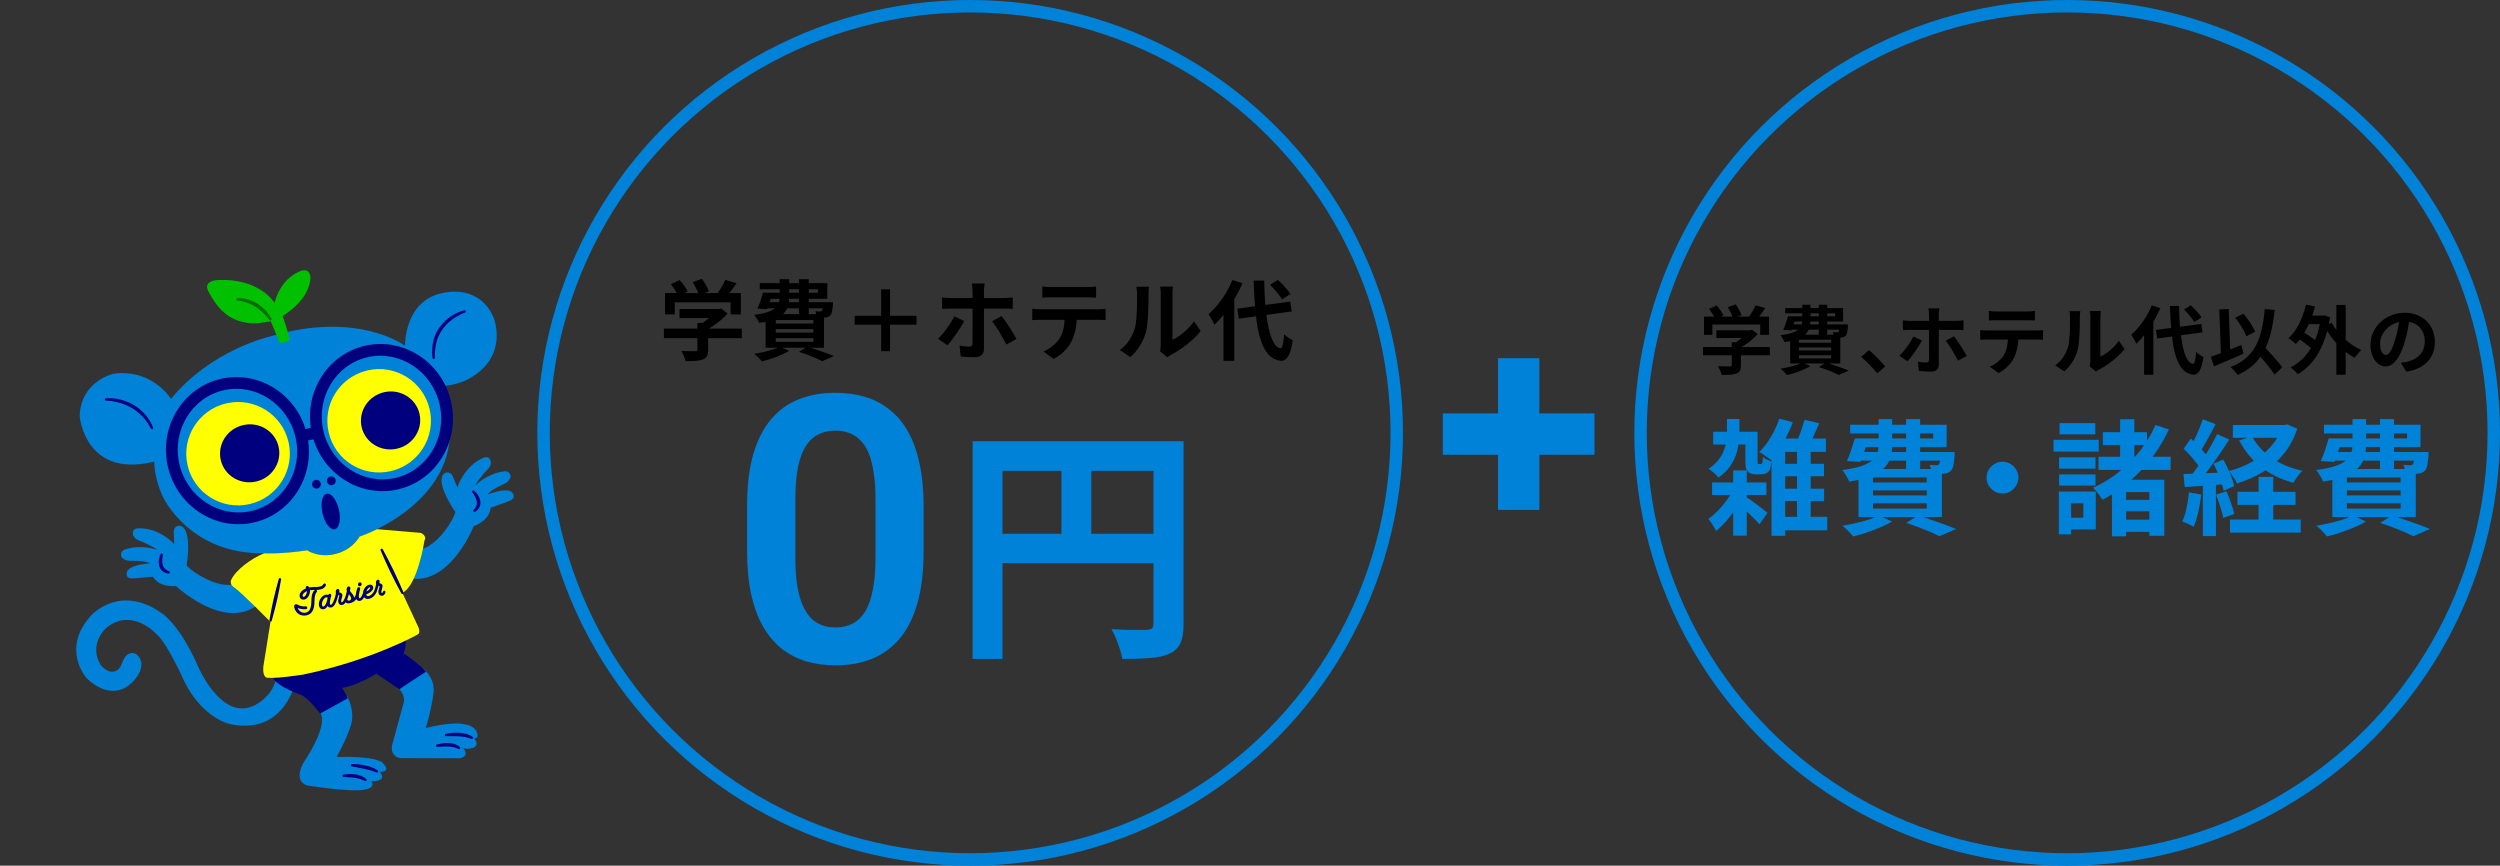 <svg width="1005" height="348" viewBox="0 0 1005 348" fill="none" xmlns="http://www.w3.org/2000/svg">
<rect x="0" y="0" width="1005" height="348" fill="#333333" stroke="none"/>
<g clip-path="url(#clip0_4144_1800)">
<path d="M641 166.186H618.814V144H602.186V166.186H580V182.814H602.186V205H618.814V182.814H641V166.186Z" fill="#0082D8"/>
</g>
<path d="M497.4 124.08L518.68 121.245L519.275 125.2L497.995 128.105L497.4 124.08ZM510.56 114.49L513.71 112.53C514.317 113.067 514.947 113.673 515.6 114.35C516.253 115.027 516.86 115.703 517.42 116.38C517.98 117.033 518.423 117.64 518.75 118.2L515.355 120.335C515.075 119.798 514.667 119.192 514.13 118.515C513.593 117.815 513.01 117.115 512.38 116.415C511.773 115.715 511.167 115.073 510.56 114.49ZM495.44 112.565L499.465 113.86C498.578 115.937 497.528 118.002 496.315 120.055C495.125 122.108 493.83 124.033 492.43 125.83C491.053 127.627 489.63 129.202 488.16 130.555C488.043 130.205 487.845 129.762 487.565 129.225C487.285 128.688 486.982 128.152 486.655 127.615C486.352 127.078 486.072 126.635 485.815 126.285C487.098 125.212 488.335 123.94 489.525 122.47C490.715 121 491.823 119.425 492.85 117.745C493.877 116.042 494.74 114.315 495.44 112.565ZM491.835 122.61L496.105 118.305L496.175 118.375V145.08H491.835V122.61ZM503.945 112.81H508.215C508.262 116.543 508.425 120.032 508.705 123.275C509.008 126.495 509.428 129.33 509.965 131.78C510.502 134.23 511.167 136.178 511.96 137.625C512.753 139.048 513.675 139.83 514.725 139.97C515.122 139.993 515.437 139.55 515.67 138.64C515.903 137.73 516.09 136.307 516.23 134.37C516.487 134.65 516.837 134.953 517.28 135.28C517.723 135.607 518.167 135.91 518.61 136.19C519.053 136.447 519.403 136.645 519.66 136.785C519.357 139.048 518.948 140.787 518.435 142C517.945 143.213 517.397 144.03 516.79 144.45C516.183 144.893 515.553 145.092 514.9 145.045C513.243 144.882 511.82 144.275 510.63 143.225C509.44 142.175 508.437 140.717 507.62 138.85C506.827 136.983 506.173 134.755 505.66 132.165C505.17 129.575 504.797 126.658 504.54 123.415C504.283 120.148 504.085 116.613 503.945 112.81Z" fill="black"/>
<path d="M466.355 141.23C466.425 140.88 466.483 140.483 466.53 140.04C466.6 139.573 466.635 139.107 466.635 138.64C466.635 138.383 466.635 137.87 466.635 137.1C466.635 136.33 466.635 135.397 466.635 134.3C466.635 133.203 466.635 132.025 466.635 130.765C466.635 129.482 466.635 128.187 466.635 126.88C466.635 125.573 466.635 124.348 466.635 123.205C466.635 122.038 466.635 121.023 466.635 120.16C466.635 119.273 466.635 118.632 466.635 118.235C466.635 117.442 466.588 116.753 466.495 116.17C466.425 115.587 466.378 115.272 466.355 115.225H471.57C471.547 115.272 471.5 115.598 471.43 116.205C471.36 116.788 471.325 117.477 471.325 118.27C471.325 118.667 471.325 119.262 471.325 120.055C471.325 120.825 471.325 121.723 471.325 122.75C471.325 123.753 471.325 124.827 471.325 125.97C471.325 127.113 471.325 128.245 471.325 129.365C471.325 130.462 471.325 131.512 471.325 132.515C471.325 133.495 471.325 134.335 471.325 135.035C471.325 135.735 471.325 136.248 471.325 136.575C472.282 136.155 473.273 135.583 474.3 134.86C475.327 134.137 476.33 133.297 477.31 132.34C478.313 131.36 479.2 130.31 479.97 129.19L482.665 133.04C481.708 134.3 480.542 135.537 479.165 136.75C477.812 137.963 476.412 139.072 474.965 140.075C473.518 141.078 472.13 141.918 470.8 142.595C470.427 142.805 470.123 142.992 469.89 143.155C469.657 143.342 469.458 143.505 469.295 143.645L466.355 141.23ZM450.15 140.705C451.69 139.632 452.95 138.337 453.93 136.82C454.91 135.303 455.633 133.81 456.1 132.34C456.357 131.57 456.543 130.625 456.66 129.505C456.8 128.362 456.905 127.148 456.975 125.865C457.045 124.558 457.08 123.275 457.08 122.015C457.103 120.732 457.115 119.553 457.115 118.48C457.115 117.78 457.08 117.185 457.01 116.695C456.963 116.182 456.893 115.703 456.8 115.26H461.945C461.922 115.307 461.887 115.505 461.84 115.855C461.817 116.182 461.782 116.578 461.735 117.045C461.712 117.488 461.7 117.955 461.7 118.445C461.7 119.472 461.688 120.673 461.665 122.05C461.642 123.403 461.595 124.792 461.525 126.215C461.455 127.638 461.35 128.992 461.21 130.275C461.07 131.535 460.883 132.608 460.65 133.495C460.113 135.478 459.308 137.322 458.235 139.025C457.185 140.705 455.913 142.21 454.42 143.54L450.15 140.705Z" fill="black"/>
<path d="M419.035 115.155C419.618 115.248 420.248 115.318 420.925 115.365C421.602 115.388 422.22 115.4 422.78 115.4C423.223 115.4 423.923 115.4 424.88 115.4C425.837 115.4 426.91 115.4 428.1 115.4C429.29 115.4 430.48 115.4 431.67 115.4C432.86 115.4 433.91 115.4 434.82 115.4C435.753 115.4 436.43 115.4 436.85 115.4C437.457 115.4 438.087 115.388 438.74 115.365C439.393 115.318 440.023 115.248 440.63 115.155V119.67C440.023 119.623 439.393 119.588 438.74 119.565C438.087 119.542 437.457 119.53 436.85 119.53C436.43 119.53 435.753 119.53 434.82 119.53C433.91 119.53 432.86 119.53 431.67 119.53C430.48 119.53 429.29 119.53 428.1 119.53C426.91 119.53 425.837 119.53 424.88 119.53C423.947 119.53 423.258 119.53 422.815 119.53C422.208 119.53 421.555 119.542 420.855 119.565C420.178 119.588 419.572 119.623 419.035 119.67V115.155ZM414.975 124.115C415.488 124.162 416.037 124.208 416.62 124.255C417.227 124.302 417.798 124.325 418.335 124.325C418.638 124.325 419.245 124.325 420.155 124.325C421.065 124.325 422.162 124.325 423.445 124.325C424.728 124.325 426.105 124.325 427.575 124.325C429.068 124.325 430.55 124.325 432.02 124.325C433.513 124.325 434.902 124.325 436.185 124.325C437.468 124.325 438.553 124.325 439.44 124.325C440.35 124.325 440.957 124.325 441.26 124.325C441.633 124.325 442.135 124.313 442.765 124.29C443.418 124.243 443.978 124.185 444.445 124.115V128.665C444.025 128.618 443.512 128.595 442.905 128.595C442.298 128.572 441.75 128.56 441.26 128.56C440.957 128.56 440.35 128.56 439.44 128.56C438.553 128.56 437.468 128.56 436.185 128.56C434.902 128.56 433.513 128.56 432.02 128.56C430.55 128.56 429.068 128.56 427.575 128.56C426.105 128.56 424.728 128.56 423.445 128.56C422.162 128.56 421.065 128.56 420.155 128.56C419.245 128.56 418.638 128.56 418.335 128.56C417.822 128.56 417.25 128.572 416.62 128.595C416.013 128.618 415.465 128.653 414.975 128.7V124.115ZM432.895 126.53C432.895 128.817 432.697 130.87 432.3 132.69C431.903 134.487 431.332 136.108 430.585 137.555C430.165 138.348 429.605 139.165 428.905 140.005C428.205 140.845 427.4 141.638 426.49 142.385C425.58 143.132 424.6 143.762 423.55 144.275L419.455 141.3C420.692 140.81 421.882 140.11 423.025 139.2C424.168 138.29 425.09 137.322 425.79 136.295C426.677 134.942 427.272 133.448 427.575 131.815C427.878 130.182 428.03 128.432 428.03 126.565L432.895 126.53Z" fill="black"/>
<path d="M395.865 113.965C395.842 114.128 395.795 114.397 395.725 114.77C395.678 115.143 395.632 115.54 395.585 115.96C395.562 116.38 395.55 116.73 395.55 117.01C395.55 117.71 395.55 118.48 395.55 119.32C395.55 120.16 395.55 121 395.55 121.84C395.55 122.657 395.55 123.403 395.55 124.08C395.55 124.547 395.55 125.2 395.55 126.04C395.55 126.88 395.55 127.825 395.55 128.875C395.55 129.925 395.55 131.022 395.55 132.165C395.55 133.285 395.55 134.382 395.55 135.455C395.55 136.505 395.55 137.462 395.55 138.325C395.55 139.165 395.55 139.83 395.55 140.32C395.55 141.323 395.247 142.117 394.64 142.7C394.057 143.307 393.135 143.61 391.875 143.61C391.245 143.61 390.603 143.598 389.95 143.575C389.297 143.552 388.655 143.517 388.025 143.47C387.395 143.423 386.788 143.365 386.205 143.295L385.75 138.955C386.52 139.095 387.255 139.2 387.955 139.27C388.655 139.34 389.227 139.375 389.67 139.375C390.113 139.375 390.428 139.282 390.615 139.095C390.802 138.885 390.907 138.558 390.93 138.115C390.93 137.905 390.93 137.45 390.93 136.75C390.953 136.05 390.965 135.222 390.965 134.265C390.965 133.308 390.965 132.293 390.965 131.22C390.965 130.147 390.965 129.12 390.965 128.14C390.965 127.16 390.965 126.308 390.965 125.585C390.965 124.862 390.965 124.36 390.965 124.08C390.965 123.66 390.965 123.03 390.965 122.19C390.965 121.327 390.965 120.417 390.965 119.46C390.965 118.503 390.965 117.687 390.965 117.01C390.965 116.543 390.93 115.995 390.86 115.365C390.79 114.735 390.732 114.268 390.685 113.965H395.865ZM378.715 119.565C379.228 119.612 379.777 119.67 380.36 119.74C380.967 119.787 381.538 119.81 382.075 119.81C382.378 119.81 382.95 119.81 383.79 119.81C384.653 119.81 385.668 119.81 386.835 119.81C388.025 119.81 389.308 119.81 390.685 119.81C392.062 119.81 393.438 119.81 394.815 119.81C396.192 119.81 397.487 119.81 398.7 119.81C399.913 119.81 400.952 119.81 401.815 119.81C402.702 119.81 403.32 119.81 403.67 119.81C404.16 119.81 404.743 119.787 405.42 119.74C406.097 119.693 406.668 119.635 407.135 119.565V124.15C406.598 124.103 406.015 124.08 405.385 124.08C404.755 124.057 404.195 124.045 403.705 124.045C403.355 124.045 402.748 124.045 401.885 124.045C401.022 124.045 399.983 124.045 398.77 124.045C397.557 124.045 396.262 124.045 394.885 124.045C393.508 124.045 392.132 124.045 390.755 124.045C389.402 124.045 388.118 124.045 386.905 124.045C385.715 124.045 384.7 124.045 383.86 124.045C383.02 124.045 382.425 124.045 382.075 124.045C381.562 124.045 380.99 124.057 380.36 124.08C379.753 124.103 379.205 124.138 378.715 124.185V119.565ZM387.64 129.05C387.22 129.82 386.73 130.66 386.17 131.57C385.61 132.48 385.003 133.39 384.35 134.3C383.72 135.21 383.102 136.062 382.495 136.855C381.888 137.625 381.352 138.267 380.885 138.78L377.07 136.19C377.653 135.653 378.248 135.023 378.855 134.3C379.485 133.553 380.092 132.772 380.675 131.955C381.282 131.138 381.83 130.322 382.32 129.505C382.833 128.688 383.277 127.907 383.65 127.16L387.64 129.05ZM402.655 127.055C403.098 127.615 403.588 128.28 404.125 129.05C404.685 129.82 405.245 130.648 405.805 131.535C406.365 132.398 406.89 133.25 407.38 134.09C407.87 134.907 408.29 135.63 408.64 136.26L404.545 138.5C404.172 137.753 403.74 136.948 403.25 136.085C402.783 135.222 402.293 134.358 401.78 133.495C401.267 132.632 400.753 131.827 400.24 131.08C399.727 130.31 399.26 129.657 398.84 129.12L402.655 127.055Z" fill="black"/>
<path d="M368.425 130.52H357.785V141.16H354.215V130.52H343.575V126.95H354.215V116.31H357.785V126.95H368.425V130.52Z" fill="black"/>
<path d="M307.945 117.675H328.805V116.275H305.425V113.825H332.585V120.125H307.945V117.675ZM306.755 117.675H310.675C310.302 118.795 309.905 119.962 309.485 121.175C309.065 122.365 308.68 123.403 308.33 124.29L304.515 124.045C304.912 123.158 305.308 122.143 305.705 121C306.102 119.833 306.452 118.725 306.755 117.675ZM307.105 121.49H332.305V123.94H306.37L307.105 121.49ZM330.905 121.49H334.86C334.86 121.49 334.848 121.618 334.825 121.875C334.825 122.132 334.825 122.365 334.825 122.575C334.732 123.718 334.615 124.617 334.475 125.27C334.335 125.923 334.113 126.425 333.81 126.775C333.553 127.032 333.238 127.23 332.865 127.37C332.515 127.51 332.153 127.592 331.78 127.615C331.43 127.638 330.963 127.65 330.38 127.65C329.797 127.65 329.155 127.638 328.455 127.615C328.432 127.242 328.35 126.822 328.21 126.355C328.07 125.865 327.918 125.445 327.755 125.095C328.175 125.142 328.548 125.177 328.875 125.2C329.225 125.223 329.493 125.223 329.68 125.2C329.843 125.2 329.983 125.188 330.1 125.165C330.217 125.142 330.322 125.072 330.415 124.955C330.555 124.815 330.66 124.512 330.73 124.045C330.8 123.578 330.858 122.867 330.905 121.91V121.49ZM313.44 112.25H317.255V119.495C317.255 120.732 317.103 121.898 316.8 122.995C316.497 124.068 315.925 125.048 315.085 125.935C314.245 126.822 313.032 127.592 311.445 128.245C309.858 128.898 307.77 129.423 305.18 129.82C305.063 129.517 304.888 129.167 304.655 128.77C304.422 128.35 304.177 127.942 303.92 127.545C303.663 127.148 303.418 126.822 303.185 126.565C305.425 126.285 307.222 125.912 308.575 125.445C309.928 124.978 310.955 124.442 311.655 123.835C312.355 123.228 312.822 122.563 313.055 121.84C313.312 121.093 313.44 120.288 313.44 119.425V112.25ZM321.175 112.25H325.13V126.39H321.175V112.25ZM311.865 132.305V133.705H326.985V132.305H311.865ZM311.865 135.945V137.415H326.985V135.945H311.865ZM311.865 128.665V130.065H326.985V128.665H311.865ZM307.77 126.285H331.255V139.795H307.77V126.285ZM321.21 141.44L324.57 139.34C325.83 139.737 327.113 140.168 328.42 140.635C329.75 141.078 331.01 141.522 332.2 141.965C333.39 142.408 334.405 142.805 335.245 143.155L330.555 145.185C329.878 144.835 329.038 144.438 328.035 143.995C327.032 143.575 325.947 143.143 324.78 142.7C323.613 142.257 322.423 141.837 321.21 141.44ZM313.51 139.375L317.255 141.055C316.298 141.615 315.19 142.163 313.93 142.7C312.67 143.237 311.375 143.727 310.045 144.17C308.738 144.613 307.478 144.975 306.265 145.255C306.055 144.975 305.763 144.637 305.39 144.24C305.017 143.867 304.643 143.493 304.27 143.12C303.897 142.77 303.547 142.478 303.22 142.245C304.48 142.035 305.74 141.79 307 141.51C308.283 141.207 309.485 140.88 310.605 140.53C311.725 140.157 312.693 139.772 313.51 139.375Z" fill="black"/>
<path d="M273.155 124.22H289.29V127.86H273.155V124.22ZM266.89 132.095H298.215V135.945H266.89V132.095ZM280.365 129.82H284.67V140.635C284.67 141.708 284.518 142.548 284.215 143.155C283.912 143.762 283.34 144.217 282.5 144.52C281.66 144.823 280.68 145.01 279.56 145.08C278.44 145.15 277.133 145.185 275.64 145.185C275.5 144.578 275.255 143.878 274.905 143.085C274.578 142.315 274.252 141.65 273.925 141.09C274.672 141.113 275.43 141.137 276.2 141.16C276.97 141.183 277.647 141.195 278.23 141.195C278.837 141.195 279.257 141.183 279.49 141.16C279.84 141.16 280.073 141.113 280.19 141.02C280.307 140.927 280.365 140.763 280.365 140.53V129.82ZM287.96 124.22H288.975L289.885 124.01L292.51 126.04C291.74 126.903 290.842 127.767 289.815 128.63C288.788 129.493 287.715 130.31 286.595 131.08C285.475 131.827 284.343 132.48 283.2 133.04C282.943 132.667 282.582 132.247 282.115 131.78C281.672 131.29 281.298 130.893 280.995 130.59C281.905 130.123 282.803 129.563 283.69 128.91C284.6 128.257 285.428 127.592 286.175 126.915C286.922 126.215 287.517 125.585 287.96 125.025V124.22ZM267.345 117.815H297.83V126.39H293.7V121.525H271.265V126.39H267.345V117.815ZM291.565 112.495L296.115 113.825C295.322 114.992 294.493 116.135 293.63 117.255C292.767 118.375 291.985 119.32 291.285 120.09L287.82 118.83C288.287 118.223 288.742 117.558 289.185 116.835C289.652 116.112 290.095 115.377 290.515 114.63C290.935 113.86 291.285 113.148 291.565 112.495ZM269.69 114.21L273.26 112.6C273.89 113.3 274.508 114.082 275.115 114.945C275.722 115.785 276.165 116.543 276.445 117.22L272.665 119.005C272.408 118.352 271.988 117.582 271.405 116.695C270.845 115.785 270.273 114.957 269.69 114.21ZM278.475 113.44L282.185 112.075C282.745 112.822 283.282 113.673 283.795 114.63C284.332 115.587 284.717 116.427 284.95 117.15L280.995 118.69C280.808 117.99 280.47 117.15 279.98 116.17C279.513 115.167 279.012 114.257 278.475 113.44Z" fill="black"/>
<path d="M371.296 203.524V221.469C371.296 229.672 370.466 236.679 368.806 242.489C367.146 248.3 364.753 253.061 361.628 256.771C358.503 260.434 354.768 263.144 350.422 264.901C346.076 266.61 341.242 267.465 335.92 267.465C331.672 267.465 327.717 266.928 324.055 265.854C320.393 264.73 317.097 263.021 314.167 260.727C311.286 258.383 308.796 255.404 306.696 251.791C304.646 248.178 303.059 243.856 301.936 238.827C300.861 233.798 300.324 228.012 300.324 221.469V203.524C300.324 195.321 301.154 188.339 302.814 182.577C304.523 176.815 306.94 172.104 310.065 168.441C313.19 164.779 316.926 162.118 321.271 160.458C325.617 158.749 330.451 157.895 335.773 157.895C340.07 157.895 344.025 158.432 347.639 159.506C351.301 160.58 354.572 162.265 357.453 164.56C360.383 166.806 362.873 169.735 364.924 173.349C366.975 176.913 368.537 181.21 369.611 186.239C370.734 191.22 371.296 196.981 371.296 203.524ZM351.96 224.105V200.814C351.96 196.713 351.716 193.148 351.228 190.121C350.788 187.045 350.129 184.433 349.25 182.284C348.371 180.136 347.272 178.402 345.954 177.084C344.636 175.717 343.122 174.716 341.413 174.081C339.704 173.446 337.824 173.129 335.773 173.129C333.234 173.129 330.964 173.642 328.962 174.667C326.96 175.644 325.275 177.206 323.908 179.354C322.541 181.503 321.491 184.359 320.759 187.924C320.075 191.439 319.733 195.736 319.733 200.814V224.105C319.733 228.207 319.953 231.796 320.393 234.872C320.881 237.948 321.564 240.585 322.443 242.782C323.371 244.979 324.47 246.786 325.739 248.202C327.058 249.569 328.571 250.595 330.28 251.278C331.989 251.913 333.869 252.23 335.92 252.23C338.508 252.23 340.778 251.718 342.731 250.692C344.733 249.667 346.418 248.056 347.785 245.858C349.152 243.612 350.178 240.707 350.861 237.143C351.594 233.529 351.96 229.184 351.96 224.105Z" fill="#0082D8"/>
<path d="M391 177.4H469.4V189.3H403V264.9H391V177.4ZM463.7 177.4H475.8V250.9C475.8 254.1 475.4 256.6 474.6 258.4C473.8 260.267 472.367 261.7 470.3 262.7C468.233 263.7 465.633 264.3 462.5 264.5C459.433 264.767 455.667 264.9 451.2 264.9C451 263.767 450.667 262.467 450.2 261C449.733 259.533 449.2 258.067 448.6 256.6C448 255.2 447.4 253.967 446.8 252.9C448.733 253.033 450.667 253.133 452.6 253.2C454.6 253.2 456.367 253.2 457.9 253.2C459.433 253.2 460.5 253.2 461.1 253.2C462.033 253.133 462.7 252.933 463.1 252.6C463.5 252.2 463.7 251.567 463.7 250.7V177.4ZM397.5 214.6H469.6V226.4H397.5V214.6ZM426.7 183.9H438.7V220.5H426.7V183.9Z" fill="#0082D8"/>
<circle cx="390" cy="174" r="171.5" stroke="#0082D8" stroke-width="5"/>
<path d="M719.81 127.15H737.69V125.95H717.65V123.85H740.93V129.25H719.81V127.15ZM718.79 127.15H722.15C721.83 128.11 721.49 129.11 721.13 130.15C720.77 131.17 720.44 132.06 720.14 132.82L716.87 132.61C717.21 131.85 717.55 130.98 717.89 130C718.23 129 718.53 128.05 718.79 127.15ZM719.09 130.42H740.69V132.52H718.46L719.09 130.42ZM739.49 130.42H742.88C742.88 130.42 742.87 130.53 742.85 130.75C742.85 130.97 742.85 131.17 742.85 131.35C742.77 132.33 742.67 133.1 742.55 133.66C742.43 134.22 742.24 134.65 741.98 134.95C741.76 135.17 741.49 135.34 741.17 135.46C740.87 135.58 740.56 135.65 740.24 135.67C739.94 135.69 739.54 135.7 739.04 135.7C738.54 135.7 737.99 135.69 737.39 135.67C737.37 135.35 737.3 134.99 737.18 134.59C737.06 134.17 736.93 133.81 736.79 133.51C737.15 133.55 737.47 133.58 737.75 133.6C738.05 133.62 738.28 133.62 738.44 133.6C738.58 133.6 738.7 133.59 738.8 133.57C738.9 133.55 738.99 133.49 739.07 133.39C739.19 133.27 739.28 133.01 739.34 132.61C739.4 132.21 739.45 131.6 739.49 130.78V130.42ZM724.52 122.5H727.79V128.71C727.79 129.77 727.66 130.77 727.4 131.71C727.14 132.63 726.65 133.47 725.93 134.23C725.21 134.99 724.17 135.65 722.81 136.21C721.45 136.77 719.66 137.22 717.44 137.56C717.34 137.3 717.19 137 716.99 136.66C716.79 136.3 716.58 135.95 716.36 135.61C716.14 135.27 715.93 134.99 715.73 134.77C717.65 134.53 719.19 134.21 720.35 133.81C721.51 133.41 722.39 132.95 722.99 132.43C723.59 131.91 723.99 131.34 724.19 130.72C724.41 130.08 724.52 129.39 724.52 128.65V122.5ZM731.15 122.5H734.54V134.62H731.15V122.5ZM723.17 139.69V140.89H736.13V139.69H723.17ZM723.17 142.81V144.07H736.13V142.81H723.17ZM723.17 136.57V137.77H736.13V136.57H723.17ZM719.66 134.53H739.79V146.11H719.66V134.53ZM731.18 147.52L734.06 145.72C735.14 146.06 736.24 146.43 737.36 146.83C738.5 147.21 739.58 147.59 740.6 147.97C741.62 148.35 742.49 148.69 743.21 148.99L739.19 150.73C738.61 150.43 737.89 150.09 737.03 149.71C736.17 149.35 735.24 148.98 734.24 148.6C733.24 148.22 732.22 147.86 731.18 147.52ZM724.58 145.75L727.79 147.19C726.97 147.67 726.02 148.14 724.94 148.6C723.86 149.06 722.75 149.48 721.61 149.86C720.49 150.24 719.41 150.55 718.37 150.79C718.19 150.55 717.94 150.26 717.62 149.92C717.3 149.6 716.98 149.28 716.66 148.96C716.34 148.66 716.04 148.41 715.76 148.21C716.84 148.03 717.92 147.82 719 147.58C720.1 147.32 721.13 147.04 722.09 146.74C723.05 146.42 723.88 146.09 724.58 145.75Z" fill="black"/>
<path d="M689.99 132.76H703.82V135.88H689.99V132.76ZM684.62 139.51H711.47V142.81H684.62V139.51ZM696.17 137.56H699.86V146.83C699.86 147.75 699.73 148.47 699.47 148.99C699.21 149.51 698.72 149.9 698 150.16C697.28 150.42 696.44 150.58 695.48 150.64C694.52 150.7 693.4 150.73 692.12 150.73C692 150.21 691.79 149.61 691.49 148.93C691.21 148.27 690.93 147.7 690.65 147.22C691.29 147.24 691.94 147.26 692.6 147.28C693.26 147.3 693.84 147.31 694.34 147.31C694.86 147.31 695.22 147.3 695.42 147.28C695.72 147.28 695.92 147.24 696.02 147.16C696.12 147.08 696.17 146.94 696.17 146.74V137.56ZM702.68 132.76H703.55L704.33 132.58L706.58 134.32C705.92 135.06 705.15 135.8 704.27 136.54C703.39 137.28 702.47 137.98 701.51 138.64C700.55 139.28 699.58 139.84 698.6 140.32C698.38 140 698.07 139.64 697.67 139.24C697.29 138.82 696.97 138.48 696.71 138.22C697.49 137.82 698.26 137.34 699.02 136.78C699.8 136.22 700.51 135.65 701.15 135.07C701.79 134.47 702.3 133.93 702.68 133.45V132.76ZM685.01 127.27H711.14V134.62H707.6V130.45H688.37V134.62H685.01V127.27ZM705.77 122.71L709.67 123.85C708.99 124.85 708.28 125.83 707.54 126.79C706.8 127.75 706.13 128.56 705.53 129.22L702.56 128.14C702.96 127.62 703.35 127.05 703.73 126.43C704.13 125.81 704.51 125.18 704.87 124.54C705.23 123.88 705.53 123.27 705.77 122.71ZM687.02 124.18L690.08 122.8C690.62 123.4 691.15 124.07 691.67 124.81C692.19 125.53 692.57 126.18 692.81 126.76L689.57 128.29C689.35 127.73 688.99 127.07 688.49 126.31C688.01 125.53 687.52 124.82 687.02 124.18ZM694.55 123.52L697.73 122.35C698.21 122.99 698.67 123.72 699.11 124.54C699.57 125.36 699.9 126.08 700.1 126.7L696.71 128.02C696.55 127.42 696.26 126.7 695.84 125.86C695.44 125 695.01 124.22 694.55 123.52Z" fill="black"/>
<path d="M754.65 150.07C754.05 149.31 753.38 148.54 752.64 147.76C751.9 146.98 751.15 146.22 750.39 145.48C749.63 144.72 748.9 144.04 748.2 143.44L751.32 140.74C752.04 141.32 752.81 142.01 753.63 142.81C754.45 143.59 755.23 144.38 755.97 145.18C756.73 145.98 757.36 146.69 757.86 147.31L754.65 150.07Z" fill="black"/>
<path d="M968.73 127.45C968.53 128.97 968.27 130.59 967.95 132.31C967.63 134.03 967.2 135.77 966.66 137.53C966.08 139.55 965.4 141.29 964.62 142.75C963.84 144.21 962.98 145.34 962.04 146.14C961.12 146.92 960.11 147.31 959.01 147.31C957.91 147.31 956.89 146.94 955.95 146.2C955.03 145.44 954.29 144.4 953.73 143.08C953.19 141.76 952.92 140.26 952.92 138.58C952.92 136.84 953.27 135.2 953.97 133.66C954.67 132.12 955.64 130.76 956.88 129.58C958.14 128.38 959.6 127.44 961.26 126.76C962.94 126.08 964.75 125.74 966.69 125.74C968.55 125.74 970.22 126.04 971.7 126.64C973.2 127.24 974.48 128.07 975.54 129.13C976.6 130.19 977.41 131.43 977.97 132.85C978.53 134.27 978.81 135.8 978.81 137.44C978.81 139.54 978.38 141.42 977.52 143.08C976.66 144.74 975.38 146.11 973.68 147.19C972 148.27 969.9 149.01 967.38 149.41L965.13 145.84C965.71 145.78 966.22 145.71 966.66 145.63C967.1 145.55 967.52 145.46 967.92 145.36C968.88 145.12 969.77 144.78 970.59 144.34C971.43 143.88 972.16 143.32 972.78 142.66C973.4 141.98 973.88 141.19 974.22 140.29C974.58 139.39 974.76 138.4 974.76 137.32C974.76 136.14 974.58 135.06 974.22 134.08C973.86 133.1 973.33 132.25 972.63 131.53C971.93 130.79 971.08 130.23 970.08 129.85C969.08 129.45 967.93 129.25 966.63 129.25C965.03 129.25 963.62 129.54 962.4 130.12C961.18 130.68 960.15 131.41 959.31 132.31C958.47 133.21 957.83 134.18 957.39 135.22C956.97 136.26 956.76 137.25 956.76 138.19C956.76 139.19 956.88 140.03 957.12 140.71C957.36 141.37 957.65 141.87 957.99 142.21C958.35 142.53 958.73 142.69 959.13 142.69C959.55 142.69 959.96 142.48 960.36 142.06C960.78 141.62 961.19 140.96 961.59 140.08C961.99 139.2 962.39 138.09 962.79 136.75C963.25 135.31 963.64 133.77 963.96 132.13C964.28 130.49 964.51 128.89 964.65 127.33L968.73 127.45Z" fill="black"/>
<path d="M926.67 126.88H934.02V130.3H926.67V126.88ZM939.21 122.59H942.96V150.64H939.21V122.59ZM923.34 135.79L925.17 133.09C925.91 133.49 926.69 133.96 927.51 134.5C928.35 135.04 929.14 135.58 929.88 136.12C930.62 136.66 931.22 137.18 931.68 137.68L929.73 140.71C929.31 140.21 928.74 139.67 928.02 139.09C927.3 138.49 926.53 137.9 925.71 137.32C924.89 136.74 924.1 136.23 923.34 135.79ZM927.03 122.47L930.63 123.22C930.11 125.24 929.46 127.18 928.68 129.04C927.92 130.9 927.05 132.62 926.07 134.2C925.11 135.76 924.07 137.12 922.95 138.28C922.75 138.06 922.46 137.81 922.08 137.53C921.72 137.23 921.35 136.94 920.97 136.66C920.59 136.36 920.25 136.13 919.95 135.97C921.07 134.95 922.08 133.74 922.98 132.34C923.88 130.94 924.67 129.4 925.35 127.72C926.03 126.02 926.59 124.27 927.03 122.47ZM937.35 129.79C937.95 130.89 938.67 131.98 939.51 133.06C940.37 134.12 941.32 135.13 942.36 136.09C943.4 137.05 944.5 137.92 945.66 138.7C946.84 139.48 948.03 140.15 949.23 140.71C948.97 140.95 948.67 141.26 948.33 141.64C947.99 142 947.67 142.38 947.37 142.78C947.07 143.16 946.82 143.51 946.62 143.83C945.36 143.17 944.14 142.38 942.96 141.46C941.8 140.54 940.69 139.52 939.63 138.4C938.57 137.28 937.59 136.09 936.69 134.83C935.81 133.57 935.02 132.27 934.32 130.93L937.35 129.79ZM933 126.88H933.69L934.32 126.76L936.69 127.57C936.09 131.43 935.18 134.85 933.96 137.83C932.76 140.81 931.29 143.35 929.55 145.45C927.81 147.53 925.86 149.19 923.7 150.43C923.5 150.17 923.23 149.86 922.89 149.5C922.55 149.16 922.19 148.82 921.81 148.48C921.45 148.16 921.12 147.91 920.82 147.73C922.96 146.61 924.86 145.14 926.52 143.32C928.18 141.48 929.56 139.26 930.66 136.66C931.76 134.06 932.54 131.07 933 127.69V126.88Z" fill="black"/>
<path d="M898.5 127.69L901.83 126.1C902.47 126.82 903.1 127.61 903.72 128.47C904.34 129.33 904.89 130.18 905.37 131.02C905.87 131.84 906.27 132.6 906.57 133.3L903.03 135.19C902.79 134.51 902.43 133.73 901.95 132.85C901.47 131.95 900.93 131.05 900.33 130.15C899.73 129.25 899.12 128.43 898.5 127.69ZM888.78 143.44C889.8 143.1 890.98 142.67 892.32 142.15C893.68 141.63 895.1 141.07 896.58 140.47C898.08 139.87 899.56 139.27 901.02 138.67L901.86 142.18C900.52 142.78 899.16 143.38 897.78 143.98C896.4 144.58 895.04 145.16 893.7 145.72C892.38 146.28 891.15 146.8 890.01 147.28L888.78 143.44ZM906.36 140.77L909.12 138.22C909.8 138.94 910.53 139.71 911.31 140.53C912.11 141.35 912.89 142.19 913.65 143.05C914.43 143.89 915.15 144.71 915.81 145.51C916.47 146.29 917.01 147.01 917.43 147.67L914.34 150.67C913.96 149.99 913.45 149.23 912.81 148.39C912.19 147.57 911.51 146.72 910.77 145.84C910.05 144.96 909.3 144.09 908.52 143.23C907.76 142.35 907.04 141.53 906.36 140.77ZM910.44 124.24L914.43 124.6C914.07 128 913.55 131.07 912.87 133.81C912.19 136.53 911.28 138.96 910.14 141.1C909 143.22 907.56 145.08 905.82 146.68C904.1 148.28 902.01 149.63 899.55 150.73C899.37 150.47 899.11 150.14 898.77 149.74C898.43 149.34 898.07 148.93 897.69 148.51C897.31 148.11 896.97 147.79 896.67 147.55C899.07 146.63 901.08 145.48 902.7 144.1C904.34 142.72 905.68 141.08 906.72 139.18C907.76 137.26 908.57 135.07 909.15 132.61C909.73 130.13 910.16 127.34 910.44 124.24ZM892.17 124.36L895.95 124.21L896.64 143.71L892.86 143.86L892.17 124.36Z" fill="black"/>
<path d="M866.7 132.64L884.94 130.21L885.45 133.6L867.21 136.09L866.7 132.64ZM877.98 124.42L880.68 122.74C881.2 123.2 881.74 123.72 882.3 124.3C882.86 124.88 883.38 125.46 883.86 126.04C884.34 126.6 884.72 127.12 885 127.6L882.09 129.43C881.85 128.97 881.5 128.45 881.04 127.87C880.58 127.27 880.08 126.67 879.54 126.07C879.02 125.47 878.5 124.92 877.98 124.42ZM865.02 122.77L868.47 123.88C867.71 125.66 866.81 127.43 865.77 129.19C864.75 130.95 863.64 132.6 862.44 134.14C861.26 135.68 860.04 137.03 858.78 138.19C858.68 137.89 858.51 137.51 858.27 137.05C858.03 136.59 857.77 136.13 857.49 135.67C857.23 135.21 856.99 134.83 856.77 134.53C857.87 133.61 858.93 132.52 859.95 131.26C860.97 130 861.92 128.65 862.8 127.21C863.68 125.75 864.42 124.27 865.02 122.77ZM861.93 131.38L865.59 127.69L865.65 127.75V150.64H861.93V131.38ZM872.31 122.98H875.97C876.01 126.18 876.15 129.17 876.39 131.95C876.65 134.71 877.01 137.14 877.47 139.24C877.93 141.34 878.5 143.01 879.18 144.25C879.86 145.47 880.65 146.14 881.55 146.26C881.89 146.28 882.16 145.9 882.36 145.12C882.56 144.34 882.72 143.12 882.84 141.46C883.06 141.7 883.36 141.96 883.74 142.24C884.12 142.52 884.5 142.78 884.88 143.02C885.26 143.24 885.56 143.41 885.78 143.53C885.52 145.47 885.17 146.96 884.73 148C884.31 149.04 883.84 149.74 883.32 150.1C882.8 150.48 882.26 150.65 881.7 150.61C880.28 150.47 879.06 149.95 878.04 149.05C877.02 148.15 876.16 146.9 875.46 145.3C874.78 143.7 874.22 141.79 873.78 139.57C873.36 137.35 873.04 134.85 872.82 132.07C872.6 129.27 872.43 126.24 872.31 122.98Z" fill="black"/>
<path d="M840.09 147.34C840.15 147.04 840.2 146.7 840.24 146.32C840.3 145.92 840.33 145.52 840.33 145.12C840.33 144.9 840.33 144.46 840.33 143.8C840.33 143.14 840.33 142.34 840.33 141.4C840.33 140.46 840.33 139.45 840.33 138.37C840.33 137.27 840.33 136.16 840.33 135.04C840.33 133.92 840.33 132.87 840.33 131.89C840.33 130.89 840.33 130.02 840.33 129.28C840.33 128.52 840.33 127.97 840.33 127.63C840.33 126.95 840.29 126.36 840.21 125.86C840.15 125.36 840.11 125.09 840.09 125.05H844.56C844.54 125.09 844.5 125.37 844.44 125.89C844.38 126.39 844.35 126.98 844.35 127.66C844.35 128 844.35 128.51 844.35 129.19C844.35 129.85 844.35 130.62 844.35 131.5C844.35 132.36 844.35 133.28 844.35 134.26C844.35 135.24 844.35 136.21 844.35 137.17C844.35 138.11 844.35 139.01 844.35 139.87C844.35 140.71 844.35 141.43 844.35 142.03C844.35 142.63 844.35 143.07 844.35 143.35C845.17 142.99 846.02 142.5 846.9 141.88C847.78 141.26 848.64 140.54 849.48 139.72C850.34 138.88 851.1 137.98 851.76 137.02L854.07 140.32C853.25 141.4 852.25 142.46 851.07 143.5C849.91 144.54 848.71 145.49 847.47 146.35C846.23 147.21 845.04 147.93 843.9 148.51C843.58 148.69 843.32 148.85 843.12 148.99C842.92 149.15 842.75 149.29 842.61 149.41L840.09 147.34ZM826.2 146.89C827.52 145.97 828.6 144.86 829.44 143.56C830.28 142.26 830.9 140.98 831.3 139.72C831.52 139.06 831.68 138.25 831.78 137.29C831.9 136.31 831.99 135.27 832.05 134.17C832.11 133.05 832.14 131.95 832.14 130.87C832.16 129.77 832.17 128.76 832.17 127.84C832.17 127.24 832.14 126.73 832.08 126.31C832.04 125.87 831.98 125.46 831.9 125.08H836.31C836.29 125.12 836.26 125.29 836.22 125.59C836.2 125.87 836.17 126.21 836.13 126.61C836.11 126.99 836.1 127.39 836.1 127.81C836.1 128.69 836.09 129.72 836.07 130.9C836.05 132.06 836.01 133.25 835.95 134.47C835.89 135.69 835.8 136.85 835.68 137.95C835.56 139.03 835.4 139.95 835.2 140.71C834.74 142.41 834.05 143.99 833.13 145.45C832.23 146.89 831.14 148.18 829.86 149.32L826.2 146.89Z" fill="black"/>
<path d="M799.53 124.99C800.03 125.07 800.57 125.13 801.15 125.17C801.73 125.19 802.26 125.2 802.74 125.2C803.12 125.2 803.72 125.2 804.54 125.2C805.36 125.2 806.28 125.2 807.3 125.2C808.32 125.2 809.34 125.2 810.36 125.2C811.38 125.2 812.28 125.2 813.06 125.2C813.86 125.2 814.44 125.2 814.8 125.2C815.32 125.2 815.86 125.19 816.42 125.17C816.98 125.13 817.52 125.07 818.04 124.99V128.86C817.52 128.82 816.98 128.79 816.42 128.77C815.86 128.75 815.32 128.74 814.8 128.74C814.44 128.74 813.86 128.74 813.06 128.74C812.28 128.74 811.38 128.74 810.36 128.74C809.34 128.74 808.32 128.74 807.3 128.74C806.28 128.74 805.36 128.74 804.54 128.74C803.74 128.74 803.15 128.74 802.77 128.74C802.25 128.74 801.69 128.75 801.09 128.77C800.51 128.79 799.99 128.82 799.53 128.86V124.99ZM796.05 132.67C796.49 132.71 796.96 132.75 797.46 132.79C797.98 132.83 798.47 132.85 798.93 132.85C799.19 132.85 799.71 132.85 800.49 132.85C801.27 132.85 802.21 132.85 803.31 132.85C804.41 132.85 805.59 132.85 806.85 132.85C808.13 132.85 809.4 132.85 810.66 132.85C811.94 132.85 813.13 132.85 814.23 132.85C815.33 132.85 816.26 132.85 817.02 132.85C817.8 132.85 818.32 132.85 818.58 132.85C818.9 132.85 819.33 132.84 819.87 132.82C820.43 132.78 820.91 132.73 821.31 132.67V136.57C820.95 136.53 820.51 136.51 819.99 136.51C819.47 136.49 819 136.48 818.58 136.48C818.32 136.48 817.8 136.48 817.02 136.48C816.26 136.48 815.33 136.48 814.23 136.48C813.13 136.48 811.94 136.48 810.66 136.48C809.4 136.48 808.13 136.48 806.85 136.48C805.59 136.48 804.41 136.48 803.31 136.48C802.21 136.48 801.27 136.48 800.49 136.48C799.71 136.48 799.19 136.48 798.93 136.48C798.49 136.48 798 136.49 797.46 136.51C796.94 136.53 796.47 136.56 796.05 136.6V132.67ZM811.41 134.74C811.41 136.7 811.24 138.46 810.9 140.02C810.56 141.56 810.07 142.95 809.43 144.19C809.07 144.87 808.59 145.57 807.99 146.29C807.39 147.01 806.7 147.69 805.92 148.33C805.14 148.97 804.3 149.51 803.4 149.95L799.89 147.4C800.95 146.98 801.97 146.38 802.95 145.6C803.93 144.82 804.72 143.99 805.32 143.11C806.08 141.95 806.59 140.67 806.85 139.27C807.11 137.87 807.24 136.37 807.24 134.77L811.41 134.74Z" fill="black"/>
<path d="M779.67 123.97C779.65 124.11 779.61 124.34 779.55 124.66C779.51 124.98 779.47 125.32 779.43 125.68C779.41 126.04 779.4 126.34 779.4 126.58C779.4 127.18 779.4 127.84 779.4 128.56C779.4 129.28 779.4 130 779.4 130.72C779.4 131.42 779.4 132.06 779.4 132.64C779.4 133.04 779.4 133.6 779.4 134.32C779.4 135.04 779.4 135.85 779.4 136.75C779.4 137.65 779.4 138.59 779.4 139.57C779.4 140.53 779.4 141.47 779.4 142.39C779.4 143.29 779.4 144.11 779.4 144.85C779.4 145.57 779.4 146.14 779.4 146.56C779.4 147.42 779.14 148.1 778.62 148.6C778.12 149.12 777.33 149.38 776.25 149.38C775.71 149.38 775.16 149.37 774.6 149.35C774.04 149.33 773.49 149.3 772.95 149.26C772.41 149.22 771.89 149.17 771.39 149.11L771 145.39C771.66 145.51 772.29 145.6 772.89 145.66C773.49 145.72 773.98 145.75 774.36 145.75C774.74 145.75 775.01 145.67 775.17 145.51C775.33 145.33 775.42 145.05 775.44 144.67C775.44 144.49 775.44 144.1 775.44 143.5C775.46 142.9 775.47 142.19 775.47 141.37C775.47 140.55 775.47 139.68 775.47 138.76C775.47 137.84 775.47 136.96 775.47 136.12C775.47 135.28 775.47 134.55 775.47 133.93C775.47 133.31 775.47 132.88 775.47 132.64C775.47 132.28 775.47 131.74 775.47 131.02C775.47 130.28 775.47 129.5 775.47 128.68C775.47 127.86 775.47 127.16 775.47 126.58C775.47 126.18 775.44 125.71 775.38 125.17C775.32 124.63 775.27 124.23 775.23 123.97H779.67ZM764.97 128.77C765.41 128.81 765.88 128.86 766.38 128.92C766.9 128.96 767.39 128.98 767.85 128.98C768.11 128.98 768.6 128.98 769.32 128.98C770.06 128.98 770.93 128.98 771.93 128.98C772.95 128.98 774.05 128.98 775.23 128.98C776.41 128.98 777.59 128.98 778.77 128.98C779.95 128.98 781.06 128.98 782.1 128.98C783.14 128.98 784.03 128.98 784.77 128.98C785.53 128.98 786.06 128.98 786.36 128.98C786.78 128.98 787.28 128.96 787.86 128.92C788.44 128.88 788.93 128.83 789.33 128.77V132.7C788.87 132.66 788.37 132.64 787.83 132.64C787.29 132.62 786.81 132.61 786.39 132.61C786.09 132.61 785.57 132.61 784.83 132.61C784.09 132.61 783.2 132.61 782.16 132.61C781.12 132.61 780.01 132.61 778.83 132.61C777.65 132.61 776.47 132.61 775.29 132.61C774.13 132.61 773.03 132.61 771.99 132.61C770.97 132.61 770.1 132.61 769.38 132.61C768.66 132.61 768.15 132.61 767.85 132.61C767.41 132.61 766.92 132.62 766.38 132.64C765.86 132.66 765.39 132.69 764.97 132.73V128.77ZM772.62 136.9C772.26 137.56 771.84 138.28 771.36 139.06C770.88 139.84 770.36 140.62 769.8 141.4C769.26 142.18 768.73 142.91 768.21 143.59C767.69 144.25 767.23 144.8 766.83 145.24L763.56 143.02C764.06 142.56 764.57 142.02 765.09 141.4C765.63 140.76 766.15 140.09 766.65 139.39C767.17 138.69 767.64 137.99 768.06 137.29C768.5 136.59 768.88 135.92 769.2 135.28L772.62 136.9ZM785.49 135.19C785.87 135.67 786.29 136.24 786.75 136.9C787.23 137.56 787.71 138.27 788.19 139.03C788.67 139.77 789.12 140.5 789.54 141.22C789.96 141.92 790.32 142.54 790.62 143.08L787.11 145C786.79 144.36 786.42 143.67 786 142.93C785.6 142.19 785.18 141.45 784.74 140.71C784.3 139.97 783.86 139.28 783.42 138.64C782.98 137.98 782.58 137.42 782.22 136.96L785.49 135.19Z" fill="black"/>
<path d="M747.35 176.25H777.15V174.25H743.75V170.75H782.55V179.75H747.35V176.25ZM745.65 176.25H751.25C750.717 177.85 750.15 179.517 749.55 181.25C748.95 182.95 748.4 184.433 747.9 185.7L742.45 185.35C743.017 184.083 743.583 182.633 744.15 181C744.717 179.333 745.217 177.75 745.65 176.25ZM746.15 181.7H782.15V185.2H745.1L746.15 181.7ZM780.15 181.7H785.8C785.8 181.7 785.783 181.883 785.75 182.25C785.75 182.617 785.75 182.95 785.75 183.25C785.617 184.883 785.45 186.167 785.25 187.1C785.05 188.033 784.733 188.75 784.3 189.25C783.933 189.617 783.483 189.9 782.95 190.1C782.45 190.3 781.933 190.417 781.4 190.45C780.9 190.483 780.233 190.5 779.4 190.5C778.567 190.5 777.65 190.483 776.65 190.45C776.617 189.917 776.5 189.317 776.3 188.65C776.1 187.95 775.883 187.35 775.65 186.85C776.25 186.917 776.783 186.967 777.25 187C777.75 187.033 778.133 187.033 778.4 187C778.633 187 778.833 186.983 779 186.95C779.167 186.917 779.317 186.817 779.45 186.65C779.65 186.45 779.8 186.017 779.9 185.35C780 184.683 780.083 183.667 780.15 182.3V181.7ZM755.2 168.5H760.65V178.85C760.65 180.617 760.433 182.283 760 183.85C759.567 185.383 758.75 186.783 757.55 188.05C756.35 189.317 754.617 190.417 752.35 191.35C750.083 192.283 747.1 193.033 743.4 193.6C743.233 193.167 742.983 192.667 742.65 192.1C742.317 191.5 741.967 190.917 741.6 190.35C741.233 189.783 740.883 189.317 740.55 188.95C743.75 188.55 746.317 188.017 748.25 187.35C750.183 186.683 751.65 185.917 752.65 185.05C753.65 184.183 754.317 183.233 754.65 182.2C755.017 181.133 755.2 179.983 755.2 178.75V168.5ZM766.25 168.5H771.9V188.7H766.25V168.5ZM752.95 197.15V199.15H774.55V197.15H752.95ZM752.95 202.35V204.45H774.55V202.35H752.95ZM752.95 191.95V193.95H774.55V191.95H752.95ZM747.1 188.55H780.65V207.85H747.1V188.55ZM766.3 210.2L771.1 207.2C772.9 207.767 774.733 208.383 776.6 209.05C778.5 209.683 780.3 210.317 782 210.95C783.7 211.583 785.15 212.15 786.35 212.65L779.65 215.55C778.683 215.05 777.483 214.483 776.05 213.85C774.617 213.25 773.067 212.633 771.4 212C769.733 211.367 768.033 210.767 766.3 210.2ZM755.3 207.25L760.65 209.65C759.283 210.45 757.7 211.233 755.9 212C754.1 212.767 752.25 213.467 750.35 214.1C748.483 214.733 746.683 215.25 744.95 215.65C744.65 215.25 744.233 214.767 743.7 214.2C743.167 213.667 742.633 213.133 742.1 212.6C741.567 212.1 741.067 211.683 740.6 211.35C742.4 211.05 744.2 210.7 746 210.3C747.833 209.867 749.55 209.4 751.15 208.9C752.75 208.367 754.133 207.817 755.3 207.25Z" fill="#0082D8"/>
<path d="M688.7 173.55H704.35V178.7H688.7V173.55ZM688.25 193.95H710.1V199H688.25V193.95ZM696.75 189.1H702.2V215.35H696.75V189.1ZM701.7 199.6C702.167 199.867 702.817 200.3 703.65 200.9C704.483 201.5 705.367 202.15 706.3 202.85C707.233 203.55 708.083 204.2 708.85 204.8C709.65 205.4 710.217 205.85 710.55 206.15L707.3 210.8C706.833 210.2 706.217 209.533 705.45 208.8C704.717 208.033 703.933 207.25 703.1 206.45C702.3 205.65 701.5 204.9 700.7 204.2C699.933 203.5 699.267 202.917 698.7 202.45L701.7 199.6ZM697.1 196.1L701.2 198.6C700.367 200.333 699.333 202.133 698.1 204C696.9 205.833 695.583 207.583 694.15 209.25C692.75 210.883 691.333 212.283 689.9 213.45C689.533 212.75 689.05 211.917 688.45 210.95C687.85 209.983 687.283 209.2 686.75 208.6C688.05 207.7 689.35 206.583 690.65 205.25C691.983 203.883 693.2 202.417 694.3 200.85C695.433 199.25 696.367 197.667 697.1 196.1ZM694.25 168.45H699.25V173.3C699.25 174.8 699.15 176.367 698.95 178C698.783 179.6 698.417 181.233 697.85 182.9C697.283 184.533 696.433 186.133 695.3 187.7C694.2 189.233 692.717 190.667 690.85 192C690.417 191.433 689.8 190.8 689 190.1C688.233 189.367 687.517 188.817 686.85 188.45C688.517 187.317 689.85 186.117 690.85 184.85C691.85 183.55 692.583 182.233 693.05 180.9C693.55 179.567 693.867 178.233 694 176.9C694.167 175.567 694.25 174.317 694.25 173.15V168.45ZM714.05 186.45H733.25V191.45H714.05V186.45ZM714.05 196.45H733.3V201.45H714.05V196.45ZM714.3 207.75H734.55V213.2H714.3V207.75ZM715.3 168.3L720.7 169.75C720.033 171.65 719.217 173.533 718.25 175.4C717.317 177.267 716.3 179.017 715.2 180.65C714.133 182.283 713.033 183.717 711.9 184.95C711.567 184.617 711.1 184.25 710.5 183.85C709.933 183.45 709.35 183.05 708.75 182.65C708.15 182.25 707.633 181.95 707.2 181.75C708.9 180.117 710.45 178.1 711.85 175.7C713.283 173.3 714.433 170.833 715.3 168.3ZM725.45 168.75L731.35 170.15C730.617 171.883 729.85 173.617 729.05 175.35C728.283 177.05 727.55 178.5 726.85 179.7L721.9 178.35C722.333 177.483 722.767 176.5 723.2 175.4C723.667 174.267 724.083 173.117 724.45 171.95C724.85 170.783 725.183 169.717 725.45 168.75ZM717.65 176.3H734V181.65H717.65V215.4H712.15V178.4L714.15 176.3H717.65ZM722.4 178.9H727.9V209.3H722.4V178.9ZM701.65 173.55H706.55V184.9C706.55 185.733 706.583 186.2 706.65 186.3C706.683 186.367 706.733 186.433 706.8 186.5C706.9 186.533 706.983 186.55 707.05 186.55C707.15 186.55 707.25 186.55 707.35 186.55C707.483 186.55 707.583 186.55 707.65 186.55C707.817 186.55 707.983 186.517 708.15 186.45C708.217 186.383 708.283 186.3 708.35 186.2C708.417 186.1 708.467 185.983 708.5 185.85C708.567 185.65 708.6 185.367 708.6 185C708.633 184.633 708.667 184.2 708.7 183.7C709.1 184.067 709.617 184.417 710.25 184.75C710.917 185.05 711.55 185.3 712.15 185.5C712.083 186.167 711.983 186.817 711.85 187.45C711.75 188.083 711.617 188.55 711.45 188.85C711.117 189.483 710.633 189.95 710 190.25C709.733 190.417 709.383 190.533 708.95 190.6C708.55 190.667 708.167 190.7 707.8 190.7C707.467 190.7 707.1 190.7 706.7 190.7C706.333 190.7 705.983 190.7 705.65 190.7C705.117 190.7 704.567 190.617 704 190.45C703.467 190.283 703.017 190.017 702.65 189.65C702.283 189.25 702.017 188.733 701.85 188.1C701.717 187.467 701.65 186.417 701.65 184.95V173.55Z" fill="#0082D8"/>
<path d="M937.85 176.25H967.65V174.25H934.25V170.75H973.05V179.75H937.85V176.25ZM936.15 176.25H941.75C941.217 177.85 940.65 179.517 940.05 181.25C939.45 182.95 938.9 184.433 938.4 185.7L932.95 185.35C933.517 184.083 934.083 182.633 934.65 181C935.217 179.333 935.717 177.75 936.15 176.25ZM936.65 181.7H972.65V185.2H935.6L936.65 181.7ZM970.65 181.7H976.3C976.3 181.7 976.283 181.883 976.25 182.25C976.25 182.617 976.25 182.95 976.25 183.25C976.117 184.883 975.95 186.167 975.75 187.1C975.55 188.033 975.233 188.75 974.8 189.25C974.433 189.617 973.983 189.9 973.45 190.1C972.95 190.3 972.433 190.417 971.9 190.45C971.4 190.483 970.733 190.5 969.9 190.5C969.067 190.5 968.15 190.483 967.15 190.45C967.117 189.917 967 189.317 966.8 188.65C966.6 187.95 966.383 187.35 966.15 186.85C966.75 186.917 967.283 186.967 967.75 187C968.25 187.033 968.633 187.033 968.9 187C969.133 187 969.333 186.983 969.5 186.95C969.667 186.917 969.817 186.817 969.95 186.65C970.15 186.45 970.3 186.017 970.4 185.35C970.5 184.683 970.583 183.667 970.65 182.3V181.7ZM945.7 168.5H951.15V178.85C951.15 180.617 950.933 182.283 950.5 183.85C950.067 185.383 949.25 186.783 948.05 188.05C946.85 189.317 945.117 190.417 942.85 191.35C940.583 192.283 937.6 193.033 933.9 193.6C933.733 193.167 933.483 192.667 933.15 192.1C932.817 191.5 932.467 190.917 932.1 190.35C931.733 189.783 931.383 189.317 931.05 188.95C934.25 188.55 936.817 188.017 938.75 187.35C940.683 186.683 942.15 185.917 943.15 185.05C944.15 184.183 944.817 183.233 945.15 182.2C945.517 181.133 945.7 179.983 945.7 178.75V168.5ZM956.75 168.5H962.4V188.7H956.75V168.5ZM943.45 197.15V199.15H965.05V197.15H943.45ZM943.45 202.35V204.45H965.05V202.35H943.45ZM943.45 191.95V193.95H965.05V191.95H943.45ZM937.6 188.55H971.15V207.85H937.6V188.55ZM956.8 210.2L961.6 207.2C963.4 207.767 965.233 208.383 967.1 209.05C969 209.683 970.8 210.317 972.5 210.95C974.2 211.583 975.65 212.15 976.85 212.65L970.15 215.55C969.183 215.05 967.983 214.483 966.55 213.85C965.117 213.25 963.567 212.633 961.9 212C960.233 211.367 958.533 210.767 956.8 210.2ZM945.8 207.25L951.15 209.65C949.783 210.45 948.2 211.233 946.4 212C944.6 212.767 942.75 213.467 940.85 214.1C938.983 214.733 937.183 215.25 935.45 215.65C935.15 215.25 934.733 214.767 934.2 214.2C933.667 213.667 933.133 213.133 932.6 212.6C932.067 212.1 931.567 211.683 931.1 211.35C932.9 211.05 934.7 210.7 936.5 210.3C938.333 209.867 940.05 209.4 941.65 208.9C943.25 208.367 944.633 207.817 945.8 207.25Z" fill="#0082D8"/>
<path d="M897.6 170.85H919V176H897.6V170.85ZM899.45 197.7H922.8V202.95H899.45V197.7ZM896.45 208.85H924.9V214.1H896.45V208.85ZM917.3 170.85H918.4L919.5 170.6L923.5 172.35C922.2 176.283 920.367 179.683 918 182.55C915.633 185.417 912.867 187.817 909.7 189.75C906.533 191.65 903.067 193.183 899.3 194.35C898.967 193.617 898.467 192.767 897.8 191.8C897.167 190.8 896.567 189.983 896 189.35C899.367 188.483 902.467 187.25 905.3 185.65C908.167 184.017 910.633 182.033 912.7 179.7C914.8 177.367 916.333 174.717 917.3 171.75V170.85ZM905.35 175.35C907.083 178.75 909.7 181.667 913.2 184.1C916.733 186.5 920.867 188.217 925.6 189.25C925 189.817 924.333 190.583 923.6 191.55C922.9 192.517 922.35 193.367 921.95 194.1C916.917 192.733 912.567 190.617 908.9 187.75C905.267 184.883 902.35 181.317 900.15 177.05L905.35 175.35ZM907.95 191.7H913.85V212.2H907.95V191.7ZM885.5 168.55L890.7 170.5C890.033 171.767 889.333 173.083 888.6 174.45C887.867 175.817 887.15 177.117 886.45 178.35C885.75 179.583 885.083 180.65 884.45 181.55L880.45 179.85C881.05 178.817 881.667 177.65 882.3 176.35C882.933 175.05 883.533 173.717 884.1 172.35C884.667 170.983 885.133 169.717 885.5 168.55ZM891.25 174.5L896.15 176.7C894.95 178.6 893.633 180.6 892.2 182.7C890.767 184.767 889.333 186.767 887.9 188.7C886.467 190.6 885.117 192.267 883.85 193.7L880.35 191.75C881.283 190.617 882.25 189.35 883.25 187.95C884.25 186.517 885.233 185.033 886.2 183.5C887.2 181.933 888.133 180.383 889 178.85C889.867 177.283 890.617 175.833 891.25 174.5ZM877.8 180.4L880.7 176.3C881.567 177.067 882.45 177.917 883.35 178.85C884.283 179.75 885.133 180.667 885.9 181.6C886.7 182.5 887.3 183.317 887.7 184.05L884.65 188.7C884.25 187.9 883.667 187.017 882.9 186.05C882.167 185.083 881.35 184.1 880.45 183.1C879.55 182.1 878.667 181.2 877.8 180.4ZM889.8 186.4L893.75 184.75C894.383 185.883 895 187.1 895.6 188.4C896.233 189.667 896.767 190.917 897.2 192.15C897.667 193.35 897.983 194.433 898.15 195.4L893.9 197.3C893.733 196.333 893.433 195.233 893 194C892.6 192.733 892.117 191.433 891.55 190.1C890.983 188.767 890.4 187.533 889.8 186.4ZM877.75 190.55C880.05 190.483 882.8 190.383 886 190.25C889.2 190.117 892.45 189.983 895.75 189.85L895.7 194.6C892.6 194.833 889.517 195.05 886.45 195.25C883.417 195.45 880.683 195.633 878.25 195.8L877.75 190.55ZM890.85 198.85L895.05 197.5C895.683 198.933 896.283 200.5 896.85 202.2C897.45 203.867 897.9 205.333 898.2 206.6L893.75 208.2C893.517 206.933 893.117 205.433 892.55 203.7C891.983 201.933 891.417 200.317 890.85 198.85ZM879.95 197.9L884.9 198.8C884.633 201.2 884.233 203.567 883.7 205.9C883.167 208.233 882.55 210.2 881.85 211.8C881.517 211.567 881.067 211.3 880.5 211C879.933 210.733 879.35 210.467 878.75 210.2C878.183 209.933 877.683 209.733 877.25 209.6C877.983 208.1 878.567 206.317 879 204.25C879.433 202.15 879.75 200.033 879.95 197.9ZM885.55 193.2H890.8V215.5H885.55V193.2Z" fill="#0082D8"/>
<path d="M845.35 173.75H863.1V178.95H845.35V173.75ZM851.15 200.95H867.7V205.55H851.15V200.95ZM851.1 208.9H867.5V213.8H851.1V208.9ZM843.6 183.6H872.6V188.9H843.6V183.6ZM852.3 168.55H858V186.9H852.3V168.55ZM849 192.85H870.05V215.4H864.05V197.8H854.7V215.6H849V192.85ZM866.5 170.85L871.9 172.6C869 178.867 865.233 184.4 860.6 189.2C856 194 850.883 197.9 845.25 200.9C844.983 200.467 844.617 199.95 844.15 199.35C843.717 198.75 843.25 198.15 842.75 197.55C842.25 196.95 841.8 196.467 841.4 196.1C846.933 193.567 851.867 190.133 856.2 185.8C860.567 181.467 864 176.483 866.5 170.85ZM827.75 183.85H842.4V188.4H827.75V183.85ZM827.95 170.1H842.3V174.6H827.95V170.1ZM827.75 190.7H842.4V195.2H827.75V190.7ZM825.5 176.8H843.7V181.55H825.5V176.8ZM830.35 197.6H842.5V212.85H830.35V208.1H837.5V202.35H830.35V197.6ZM827.65 197.6H832.6V214.8H827.65V197.6Z" fill="#0082D8"/>
<path d="M805 185.6C806.2 185.6 807.267 185.9 808.2 186.5C809.167 187.067 809.933 187.833 810.5 188.8C811.1 189.733 811.4 190.8 811.4 192C811.4 193.167 811.1 194.233 810.5 195.2C809.933 196.167 809.167 196.95 808.2 197.55C807.267 198.117 806.2 198.4 805 198.4C803.833 198.4 802.767 198.117 801.8 197.55C800.833 196.95 800.05 196.167 799.45 195.2C798.883 194.233 798.6 193.167 798.6 192C798.6 190.8 798.883 189.733 799.45 188.8C800.05 187.833 800.833 187.067 801.8 186.5C802.767 185.9 803.833 185.6 805 185.6Z" fill="#0082D8"/>
<circle cx="831" cy="174" r="171.5" stroke="#0082D8" stroke-width="5"/>
<path d="M162.011 220.307C162.512 220.326 165.797 222.494 171.207 220.074C176.613 217.656 182.023 209.626 183.061 205.852C183.061 205.852 175.589 195.246 177.966 191.046C178.833 189.514 181.106 189.615 181.876 191.195C181.884 191.215 181.895 191.23 181.903 191.25L183.869 195.956C183.869 195.956 186.357 187.674 193.936 184.205C193.936 184.205 195.951 183.072 196.878 184.533C196.878 184.533 198.398 186.397 195.885 188.854C195.542 189.19 195.206 189.531 194.895 189.896C193.769 191.22 191.314 194.181 191.128 195.061C191.128 195.061 195.843 190.283 202.83 189.45C204.143 189.293 205.308 190.337 205.278 191.659C205.279 191.677 205.277 191.699 205.277 191.717C205.271 191.74 204.842 193.664 202.563 194.578C202.563 194.578 196.851 197.086 196.113 198.787C196.113 198.787 205.413 194.978 206.399 198.895C206.399 198.895 207.393 200.583 204.066 201.644L197.198 204.159C197.198 204.159 197.333 208.826 190.432 211.515C190.432 211.515 178.334 242.321 157.576 229.692L151.102 226.811L162.001 220.298L162.011 220.307Z" fill="#0082D8"/>
<path d="M190.4 204.96C192.31 203.148 192.142 200.978 189.851 197.922C189.709 197.73 189.727 197.465 189.899 197.295C190.071 197.129 190.34 197.114 190.526 197.26C192.228 198.589 193.248 200.611 193.128 202.41C193.032 203.798 192.287 204.943 190.965 205.714C190.93 205.733 190.893 205.748 190.86 205.76C190.672 205.814 190.466 205.752 190.345 205.588C190.199 205.394 190.22 205.124 190.396 204.957L190.4 204.96Z" fill="#00007E"/>
<path d="M100.216 231.42C99.771 231.649 97.721 235.014 91.801 235.131C85.877 235.249 77.563 230.288 75.013 227.32C75.013 227.32 77.249 214.543 73.314 211.752C71.879 210.734 69.862 211.795 69.837 213.554C69.839 213.575 69.836 213.594 69.837 213.616L70.064 218.71C70.064 218.71 64.283 212.28 55.948 212.372C55.948 212.372 53.642 212.206 53.426 213.922C53.426 213.922 52.844 216.254 56.164 217.408C56.618 217.564 57.066 217.73 57.503 217.93C59.087 218.645 62.568 220.28 63.113 220.995C63.113 220.995 56.809 218.683 50.136 220.911C48.879 221.33 48.27 222.77 48.861 223.953C48.868 223.969 48.88 223.989 48.887 224.005C48.902 224.023 50.109 225.579 52.562 225.439C52.562 225.439 58.798 225.271 60.193 226.497C60.193 226.497 50.158 227.013 50.932 230.982C50.932 230.982 50.752 232.932 54.215 232.477L61.5 231.825C61.5 231.825 63.369 236.105 70.756 235.596C70.756 235.596 94.829 258.304 108.226 238.03L112.854 232.665L100.216 231.42Z" fill="#0082D8"/>
<path d="M67.99 229.636C65.489 228.812 64.717 226.777 65.487 223.036C65.535 222.8 65.402 222.57 65.177 222.491C64.949 222.413 64.703 222.513 64.593 222.727C63.62 224.656 63.556 226.92 64.433 228.493C65.108 229.711 66.273 230.425 67.796 230.561C67.836 230.562 67.876 230.564 67.911 230.556C68.104 230.526 68.263 230.381 68.304 230.183C68.355 229.947 68.218 229.71 67.986 229.633L67.99 229.636Z" fill="#00007E"/>
<path d="M170.202 268.977C170.202 268.977 172.91 270.782 173.97 274.559C174.374 276.002 174.436 277.52 174.222 279.007C173.858 281.531 172.877 287.479 171.092 292.714C171.092 292.714 190.035 287.28 191.907 294.974C191.907 294.974 192.539 296.778 190.611 296.898C190.611 296.898 192.976 299.173 190.463 300.507C190.463 300.507 187.98 301.512 186.176 300.735C186.176 300.735 189.168 303.84 184.838 304.834L161.053 304.773C161.053 304.773 156.874 304.541 157.589 299.611L162.371 282.152C162.371 282.152 162.905 279.755 160.525 276.944L170.203 268.98L170.202 268.977Z" fill="#0082D8"/>
<path d="M139.434 279.622C139.434 279.622 142.984 285.63 141.018 291.718C139.051 297.801 135.331 304.292 135.331 304.292C135.331 304.292 151.586 303.699 154.061 306.922C154.061 306.922 157.561 310.345 152.662 310.279C152.662 310.279 154.395 312.155 153.22 313.186C152.045 314.213 149.198 314.11 149.198 314.11C149.198 314.11 151.714 316.567 146.18 317.512C140.646 318.457 123.865 315.813 123.865 315.813C123.865 315.813 118.541 315.033 121.172 308.337C121.554 307.362 122.061 306.441 122.649 305.571C124.766 302.433 131.829 290.844 128.691 286.425L139.431 279.626L139.434 279.622Z" fill="#0082D8"/>
<path d="M115.628 252.502C115.628 252.502 121.528 263.056 119.084 273.158C119.084 273.158 114.878 295.939 92.392 291.063C92.392 291.063 81.468 288.904 73.98 273.712C73.98 273.712 67.471 258.959 63.112 255.118C63.112 255.118 52.878 243.563 42.357 252.753C42.357 252.753 35.491 259.241 40.486 267.308C40.486 267.308 43.614 271.465 46.92 269.539C47.727 269.071 48.321 268.308 48.651 267.436C48.939 266.685 49.416 265.554 50.051 264.463C51.136 262.598 53.267 261.942 54.834 263.042C56.4 264.142 58.961 267.947 53.629 273.815C48.297 279.687 41.024 278.659 34.803 272.615C34.803 272.615 24.274 260.915 36.699 247.344C36.699 247.344 48.193 234.505 65.051 246.541C65.051 246.541 72.057 250.742 79.44 267.532C79.44 267.532 88.452 289.139 101.321 283.993C101.321 283.993 118.981 277.575 107.914 255.002L109.187 251.331L115.631 252.498L115.628 252.502Z" fill="#0082D8"/>
<path d="M162.968 256.013C162.968 256.013 163.557 259.996 162.198 262.582C162.198 262.582 168.607 266.851 171.186 270.051L160.528 277.048L151.283 270.83C151.283 270.83 143.207 275.825 137.495 276.489C137.495 276.489 139.409 279.624 139.772 280.732L128.695 286.851C128.695 286.851 123.972 280.46 120.762 279.249C117.552 278.037 110.653 275.395 109.237 271.602L162.965 256.014L162.968 256.013Z" fill="#00007E"/>
<path d="M144.514 215.726C144.514 215.726 183.874 202.786 180.758 169.375C180.758 169.375 179.524 149.832 162.309 138.675C162.309 138.675 143.338 124.832 108.764 135.21C108.764 135.21 84.59 140.537 68.27 160.925C68.27 160.925 56.158 179.795 65.432 199.603C65.432 199.603 75.983 222.856 106.166 222.426C106.166 222.426 115.857 222.801 123.472 221.215C123.472 221.215 127.157 224.494 135.34 222.553C135.34 222.553 141.22 221.213 144.519 215.733L144.514 215.726Z" fill="#0082D8"/>
<path d="M162.811 139.911C162.811 139.911 161.879 120.733 178.334 117.711C178.334 117.711 192.675 113.982 198.435 127.72C198.435 127.72 205.002 143.546 187.965 152.551C187.965 152.551 181.3 156.139 174.065 154.878L162.811 139.911Z" fill="#0082D8"/>
<path d="M69.924 162.218C69.924 162.218 62.761 148.046 45.682 150.234C45.682 150.234 32.357 153.185 32.028 167.347C32.028 167.347 34.257 193.594 63.881 185.059L69.925 162.222L69.924 162.218Z" fill="#0082D8"/>
<path d="M112.253 137.259C112.452 137.731 112.965 137.99 113.466 137.864C114.486 137.612 116.073 137.157 116.352 136.713C116.769 136.048 113.635 127.017 113.635 127.017C113.635 127.017 124.942 120.603 124.783 111.049C124.341 108.792 122.875 108.176 120.822 108.952C118.578 109.801 112.707 112.819 110.389 121.747C110.389 121.747 104.35 111.757 87.687 112.578C87.687 112.578 85.088 112.606 83.832 113.869C82.779 114.926 83.32 116.33 83.937 117.456C84.756 118.949 85.576 120.31 86.562 121.725C88.118 123.95 90.053 125.914 92.376 127.34C94.458 128.615 96.795 129.422 99.208 129.769C100.698 129.985 102.211 130.029 103.711 129.941C104.183 129.913 108.85 129.203 108.836 129.174C108.838 129.18 112.246 137.257 112.246 137.257L112.253 137.259Z" fill="#00C000"/>
<path d="M125.38 174.285C121.724 158.366 131.295 142.531 146.72 138.989C162.145 135.446 177.666 145.518 181.322 161.437C184.978 177.356 175.407 193.191 159.982 196.734C144.557 200.276 129.036 190.204 125.38 174.285ZM129.999 173.224C133.072 186.604 146.046 195.081 158.923 192.123C171.801 189.166 179.776 175.874 176.704 162.498C173.631 149.118 160.656 140.641 147.779 143.599C134.901 146.556 126.926 159.848 129.999 173.224Z" fill="#00007E"/>
<path d="M67.486 187.581C63.83 171.662 73.402 155.827 88.827 152.285C104.251 148.742 119.773 158.814 123.429 174.733C127.085 190.652 117.513 206.487 102.089 210.03C86.664 213.572 71.142 203.5 67.486 187.581ZM72.105 186.521C75.178 199.901 88.152 208.377 101.03 205.42C113.907 202.462 121.882 189.171 118.81 175.794C115.737 162.414 102.763 153.937 89.885 156.895C77.008 159.852 69.033 173.144 72.105 186.521Z" fill="#00007E"/>
<path d="M127.161 171.453L120.591 172.962L121.65 177.572L128.219 176.063L127.161 171.453Z" fill="#00007E"/>
<path d="M151.541 212.733L169.147 214.216C169.147 214.216 171.769 215.24 170.623 217.343C170.623 217.343 167.914 235.376 161.751 238.309L167.759 251.229C167.759 251.229 169.546 254.285 167.786 255.124C167.786 255.124 149.728 265.338 121.976 271.168C121.976 271.168 111.398 272.841 107.839 272.466C107.839 272.466 105.468 273.011 105.849 268.048L108.737 250.036C108.737 250.036 97.731 238.739 93.623 235.687C92.801 235.079 92.529 233.975 92.966 233.049C94.839 229.084 100.983 224.522 106.168 222.422C106.168 222.422 113.048 222.845 123.475 221.21C123.475 221.21 128.104 224.588 135.343 222.549C135.343 222.549 141.232 221.25 144.521 215.728C144.521 215.728 148.764 214.182 151.548 212.735L151.541 212.733Z" fill="#FFFF00"/>
<path d="M157.066 189.409C168.273 186.836 175.275 175.681 172.706 164.495C170.137 153.309 158.97 146.327 147.763 148.901C136.556 151.475 129.554 162.63 132.123 173.816C134.692 185.002 145.86 191.983 157.066 189.409Z" fill="#FFFF00"/>
<path d="M100.349 202.646C111.556 200.072 118.558 188.917 115.989 177.731C113.42 166.545 102.253 159.563 91.046 162.137C79.839 164.711 72.837 175.866 75.406 187.052C77.975 198.238 89.143 205.219 100.349 202.646Z" fill="#FFFF00"/>
<path d="M159.611 180.361C166.032 178.886 170.071 172.612 168.632 166.347C167.193 160.082 160.822 156.199 154.401 157.674C147.98 159.149 143.941 165.423 145.38 171.688C146.818 177.952 153.19 181.835 159.611 180.361Z" fill="#00007E"/>
<path d="M102.97 193.579C109.391 192.104 113.43 185.83 111.991 179.566C110.552 173.301 104.18 169.418 97.759 170.893C91.338 172.367 87.3 178.641 88.738 184.906C90.177 191.171 96.549 195.054 102.97 193.579Z" fill="#00007E"/>
<path d="M133.587 195.012C134.545 194.792 135.143 193.839 134.924 192.883C134.704 191.927 133.75 191.331 132.792 191.551C131.835 191.771 131.237 192.724 131.456 193.68C131.676 194.635 132.63 195.232 133.587 195.012Z" fill="#00007E"/>
<path d="M127.604 196.386C128.561 196.166 129.159 195.213 128.94 194.257C128.72 193.302 127.766 192.705 126.809 192.925C125.851 193.145 125.253 194.098 125.472 195.054C125.692 196.01 126.646 196.606 127.604 196.386Z" fill="#00007E"/>
<path d="M116.852 232.804L112.909 249.418C112.909 249.418 101.674 240.535 93.619 235.688" fill="#FFFF00"/>
<path d="M180.586 295.941C180.176 295.955 179.75 295.966 179.321 295.963C179.081 295.961 178.88 295.779 178.853 295.538C178.826 295.295 178.988 295.08 179.228 295.021C179.645 294.925 180.067 294.85 180.474 294.775L180.56 294.755C182.396 294.5 186.985 294.116 189.943 296.189C190.142 296.329 190.204 296.597 190.086 296.809C190.02 296.933 189.901 297.014 189.773 297.044C189.68 297.065 189.581 297.059 189.484 297.019C186.772 295.907 183.724 295.923 180.778 295.94L180.579 295.942L180.586 295.941Z" fill="#00007E"/>
<path d="M175.614 299.318C177.117 298.849 178.846 298.619 180.36 298.687C182.311 298.776 183.872 299.348 184.873 300.342C185.043 300.51 185.061 300.781 184.916 300.97C184.846 301.062 184.751 301.12 184.644 301.145C184.53 301.171 184.407 301.155 184.299 301.093C182.226 299.892 179.386 300.052 176.881 300.193C176.505 300.214 176.133 300.234 175.774 300.252C175.533 300.263 175.324 300.094 175.284 299.857C175.244 299.62 175.384 299.392 175.611 299.322L175.614 299.318Z" fill="#00007E"/>
<path d="M141.427 308.1C141.191 308.049 141.027 307.826 141.055 307.584C141.083 307.342 141.287 307.158 141.53 307.156C144.802 307.151 149.226 307.819 151.821 309.715C152.017 309.858 152.074 310.124 151.953 310.337C151.886 310.457 151.77 310.535 151.645 310.563C151.549 310.585 151.445 310.576 151.349 310.537C149.03 309.541 146.498 309.069 144.052 308.609C143.191 308.448 142.304 308.282 141.43 308.096L141.427 308.1Z" fill="#00007E"/>
<path d="M138.065 311.408C140.887 310.865 144.984 311.01 147.235 313.21C147.407 313.376 147.426 313.647 147.281 313.837C147.211 313.929 147.112 313.988 147.005 314.012C146.892 314.038 146.768 314.023 146.66 313.961C144.407 312.668 141.719 312.531 139.12 312.4C138.786 312.383 138.452 312.365 138.121 312.347C137.882 312.333 137.689 312.142 137.674 311.903C137.659 311.664 137.828 311.451 138.061 311.405L138.065 311.408Z" fill="#00007E"/>
<path d="M42.152 160.585C42.149 160.332 42.346 160.117 42.6 160.102C48.629 159.728 54.723 162.294 58.505 166.801C59.756 168.299 60.782 170.001 61.55 171.86C61.647 172.095 61.542 172.365 61.313 172.472C61.28 172.487 61.25 172.498 61.215 172.505C61.008 172.553 60.791 172.458 60.688 172.264C59.79 170.58 58.715 169.03 57.502 167.665C53.884 163.653 48.461 161.24 42.615 161.051C42.359 161.044 42.156 160.838 42.155 160.581L42.152 160.585Z" fill="#00007E"/>
<path d="M186.664 124.737C186.664 124.737 186.675 124.734 186.678 124.734C186.919 124.678 187.166 124.817 187.239 125.057C187.313 125.301 187.184 125.559 186.946 125.646C181.029 127.784 176.589 132.502 175.361 137.96C174.933 139.796 174.757 141.778 174.834 143.85C174.843 144.08 174.683 144.283 174.466 144.333C174.445 144.338 174.421 144.344 174.4 144.345C174.147 144.367 173.92 144.183 173.887 143.93C173.606 141.774 173.667 139.671 174.067 137.684C175.214 131.615 180.278 126.41 186.664 124.737Z" fill="#00007E"/>
<path d="M153.234 220.613C153.463 220.502 153.737 220.591 153.861 220.813C156.93 226.436 159.731 232.261 162.188 238.126C162.285 238.361 162.184 238.63 161.955 238.741C161.922 238.755 161.889 238.767 161.854 238.775C161.651 238.821 161.434 238.73 161.329 238.54C158.28 232.96 155.48 227.134 153.002 221.228C152.904 220.993 153.006 220.723 153.234 220.613Z" fill="#00007E"/>
<path d="M109.227 249.565C109.176 249.736 109.041 249.861 108.876 249.899C108.807 249.915 108.735 249.917 108.666 249.9C108.421 249.844 108.261 249.606 108.301 249.357C109.229 243.791 110.499 238.197 112.078 232.731C112.149 232.486 112.395 232.343 112.64 232.399C112.885 232.455 113.045 232.693 113.004 232.942C112.065 238.554 110.796 244.148 109.228 249.568L109.227 249.565Z" fill="#00007E"/>
<path d="M127.24 238.111C127.323 238.027 127.52 237.826 127.456 237.551C127.416 237.376 127.305 237.238 127.161 237.166C127.666 237.152 128.213 237.102 128.865 236.952C130.368 236.607 130.844 235.694 130.952 235.423C131.033 235.223 131.03 235.1 130.995 234.949C130.931 234.667 130.641 234.498 130.338 234.568C130.121 234.617 130.011 234.787 129.904 234.953C129.725 235.23 129.481 235.608 128.613 235.808C127.868 235.979 127.24 235.978 126.576 235.975C125.889 235.973 125.178 235.974 124.279 236.151C124.04 235.728 123.715 235.513 123.391 235.587C123.067 235.662 122.862 235.969 122.932 236.272C122.949 236.348 122.989 236.429 123.052 236.513C121.28 237.217 120.183 238.602 120.468 239.844C120.685 240.787 121.443 241.228 122.449 240.997C123.8 240.687 124.717 238.752 124.608 237.282C125.289 237.169 125.844 237.168 126.429 237.171C126.495 237.171 126.56 237.17 126.622 237.171C126.241 237.363 125.2 238.2 125.166 241.641C125.122 244.545 124.465 245.935 122.969 246.278C121.756 246.557 120.269 245.978 119.667 244.4C120.598 244.802 121.844 244.997 122.977 244.893C123.141 244.877 123.283 244.801 123.385 244.676C123.481 244.556 123.526 244.405 123.511 244.231C123.468 243.933 123.206 243.721 122.885 243.748C121.848 243.877 120.571 243.627 119.778 243.143C119.558 243.005 119.221 242.836 118.828 242.926C118.59 242.981 118.063 243.211 118.28 244.157C118.903 246.868 121.242 247.827 123.231 247.37C125.402 246.871 126.417 245.066 126.432 241.687C126.439 239.867 126.714 238.663 127.244 238.111L127.24 238.111ZM122.209 239.904C121.93 239.968 121.728 239.848 121.667 239.583C121.517 238.93 122.288 238.083 123.401 237.62C123.39 238.601 122.819 239.764 122.213 239.904L122.209 239.904ZM144.781 235.644C145.277 235.53 145.474 234.981 145.395 234.637C145.303 234.238 144.944 234.016 144.537 234.11C144.079 234.215 143.827 234.744 143.916 235.133C144.005 235.521 144.371 235.742 144.782 235.647L144.781 235.644ZM154.342 237.476C154.166 237.516 154.035 237.655 153.972 237.854C153.806 238.349 153.648 238.421 153.604 238.431C153.548 238.444 153.417 238.474 153.346 238.164C153.25 237.745 153.404 237.231 153.55 236.73C153.704 236.213 153.85 235.727 153.749 235.29C153.623 234.74 153.077 234.59 152.678 234.479C152.623 234.462 152.565 234.447 152.515 234.433C152.589 234.126 152.641 233.781 152.583 233.53C152.499 233.165 152.165 232.974 151.776 233.063C151.31 233.17 150.958 233.91 151.172 234.843L151.191 234.925C150.992 235.844 150.798 236.518 150.527 237.251C150.051 238.559 149 239.449 148.249 239.621C147.87 239.708 147.388 239.681 147.246 239.062C147.237 239.024 147.228 238.983 147.217 238.938C149.066 238.264 150.263 237.014 150.024 235.975C149.849 235.215 149.217 234.864 148.373 235.058C147.16 235.337 146.001 236.787 145.932 238.411C145.302 240.095 144.851 240.438 144.637 240.487C144.562 240.504 144.407 240.54 144.309 240.117C144.195 239.618 144.266 238.852 144.525 237.785C144.765 237.093 144.833 236.726 144.777 236.481C144.702 236.155 144.396 235.975 144.048 236.055C143.7 236.135 143.568 236.524 143.343 237.394C143.254 237.733 143.105 238.38 143.045 239.052C142.898 239.438 142.689 239.902 142.363 240.332C142.355 240.236 142.344 240.137 142.321 240.037C142.156 239.318 141.667 238.757 141.234 238.259C141.016 238.008 140.809 237.769 140.66 237.532C140.837 236.941 140.891 236.516 140.828 236.24C140.743 235.869 140.404 235.675 140.005 235.767C139.474 235.889 139.203 236.686 139.401 237.546L139.422 237.639C139.229 238.534 139.069 239.23 138.807 239.935C138.805 239.943 138.802 239.947 138.8 239.955C138.149 241.734 137.685 242.084 137.465 242.134C137.403 242.148 137.258 242.182 137.187 241.872C137.09 241.452 137.244 240.939 137.391 240.438C137.544 239.921 137.69 239.435 137.59 238.998C137.463 238.447 136.917 238.298 136.518 238.186C136.463 238.17 136.405 238.154 136.355 238.14C136.43 237.834 136.481 237.489 136.423 237.237C136.34 236.873 136.005 236.681 135.616 236.771C135.151 236.878 134.798 237.618 135.012 238.55L135.031 238.633C134.832 239.551 134.639 240.226 134.37 240.954C133.715 242.745 133.252 243.098 133.031 243.149C132.941 243.169 132.755 243.212 132.656 242.779C132.521 242.19 132.738 241.148 132.887 240.451C133.124 239.759 133.22 239.404 133.16 239.146C133.085 238.819 132.779 238.639 132.435 238.719C132.228 238.766 132.055 238.932 131.951 239.174C131.633 239.022 131.245 238.992 130.821 239.089C129.325 239.433 127.809 241.661 128.243 243.553C128.48 244.582 129.26 245.105 130.229 244.883C130.78 244.756 131.269 244.325 131.684 243.603C132.003 244.106 132.559 244.347 133.179 244.205C134.289 243.95 134.933 242.535 135.373 241.322C135.377 241.306 135.377 241.292 135.381 241.28C135.649 240.519 135.871 239.824 136.045 239.161C136.16 239.189 136.381 239.25 136.392 239.295C136.439 239.501 136.323 239.897 136.212 240.281C136.044 240.849 135.858 241.489 135.989 242.06C136.187 242.924 136.826 243.367 137.619 243.185C138.16 243.061 138.587 242.662 138.936 242.144C139.322 242.479 139.928 242.655 140.738 242.469C141.783 242.229 142.639 241.677 143.277 240.85C143.574 241.434 144.123 241.692 144.792 241.538C145.46 241.384 145.965 240.816 146.356 240.103C146.78 240.698 147.508 240.914 148.449 240.698C149.769 240.395 150.953 239.214 151.538 237.62C151.542 237.608 151.544 237.6 151.548 237.588C151.55 237.577 151.551 237.57 151.553 237.559C151.821 236.801 152.039 236.107 152.214 235.447C152.329 235.475 152.55 235.537 152.561 235.581C152.608 235.788 152.492 236.184 152.381 236.568C152.214 237.135 152.027 237.776 152.158 238.347C152.356 239.21 152.995 239.654 153.788 239.472C154.581 239.29 155.05 238.331 154.937 237.839C154.875 237.57 154.612 237.403 154.353 237.462L154.342 237.476ZM148.604 236.113C148.728 236.085 148.799 236.108 148.817 236.187C148.911 236.593 148.327 237.274 147.286 237.767C147.531 236.874 148.174 236.216 148.605 236.117L148.604 236.113ZM131.215 242.255C130.742 243.436 130.312 243.759 130.036 243.822C129.774 243.882 129.56 243.692 129.476 243.328C129.185 242.062 130.161 240.353 131.043 240.15C131.374 240.074 131.598 240.131 131.707 240.32C131.604 240.981 131.474 241.569 131.211 242.256L131.215 242.255ZM140.461 241.45C139.888 241.581 139.609 241.185 139.581 241.065C139.573 241.027 139.589 240.908 139.715 240.556C139.746 240.473 139.775 240.39 139.807 240.31C139.996 239.789 140.145 239.331 140.272 238.907C140.298 238.941 140.328 238.974 140.353 239.008C140.701 239.431 141.003 239.797 141.125 240.33C141.228 240.777 141.03 241.323 140.458 241.454L140.461 241.45Z" fill="#00007E"/>
<path d="M108.956 128.686C108.909 128.719 108.856 128.738 108.801 128.751C108.621 128.792 108.429 128.727 108.314 128.573C105.283 124.571 101.402 121.927 97.374 121.121C96.856 120.998 96.327 120.938 95.766 120.879L95.457 120.845C95.211 120.818 95.028 120.606 95.036 120.358C95.045 120.11 95.239 119.913 95.486 119.896C100.725 119.595 106.202 122.871 109.112 128.053C109.235 128.271 109.168 128.547 108.956 128.686Z" fill="#006D00"/>
<path d="M134.592 212.753C136.406 212.337 137.143 208.801 136.237 204.857C135.331 200.912 133.126 198.052 131.311 198.468C129.497 198.885 128.761 202.421 129.667 206.365C130.573 210.31 132.778 213.17 134.592 212.753Z" fill="#00007E"/>
<defs>
<clipPath id="clip0_4144_1800">
<rect width="61" height="61" fill="white" transform="translate(580 144)"/>
</clipPath>
</defs>
</svg>
